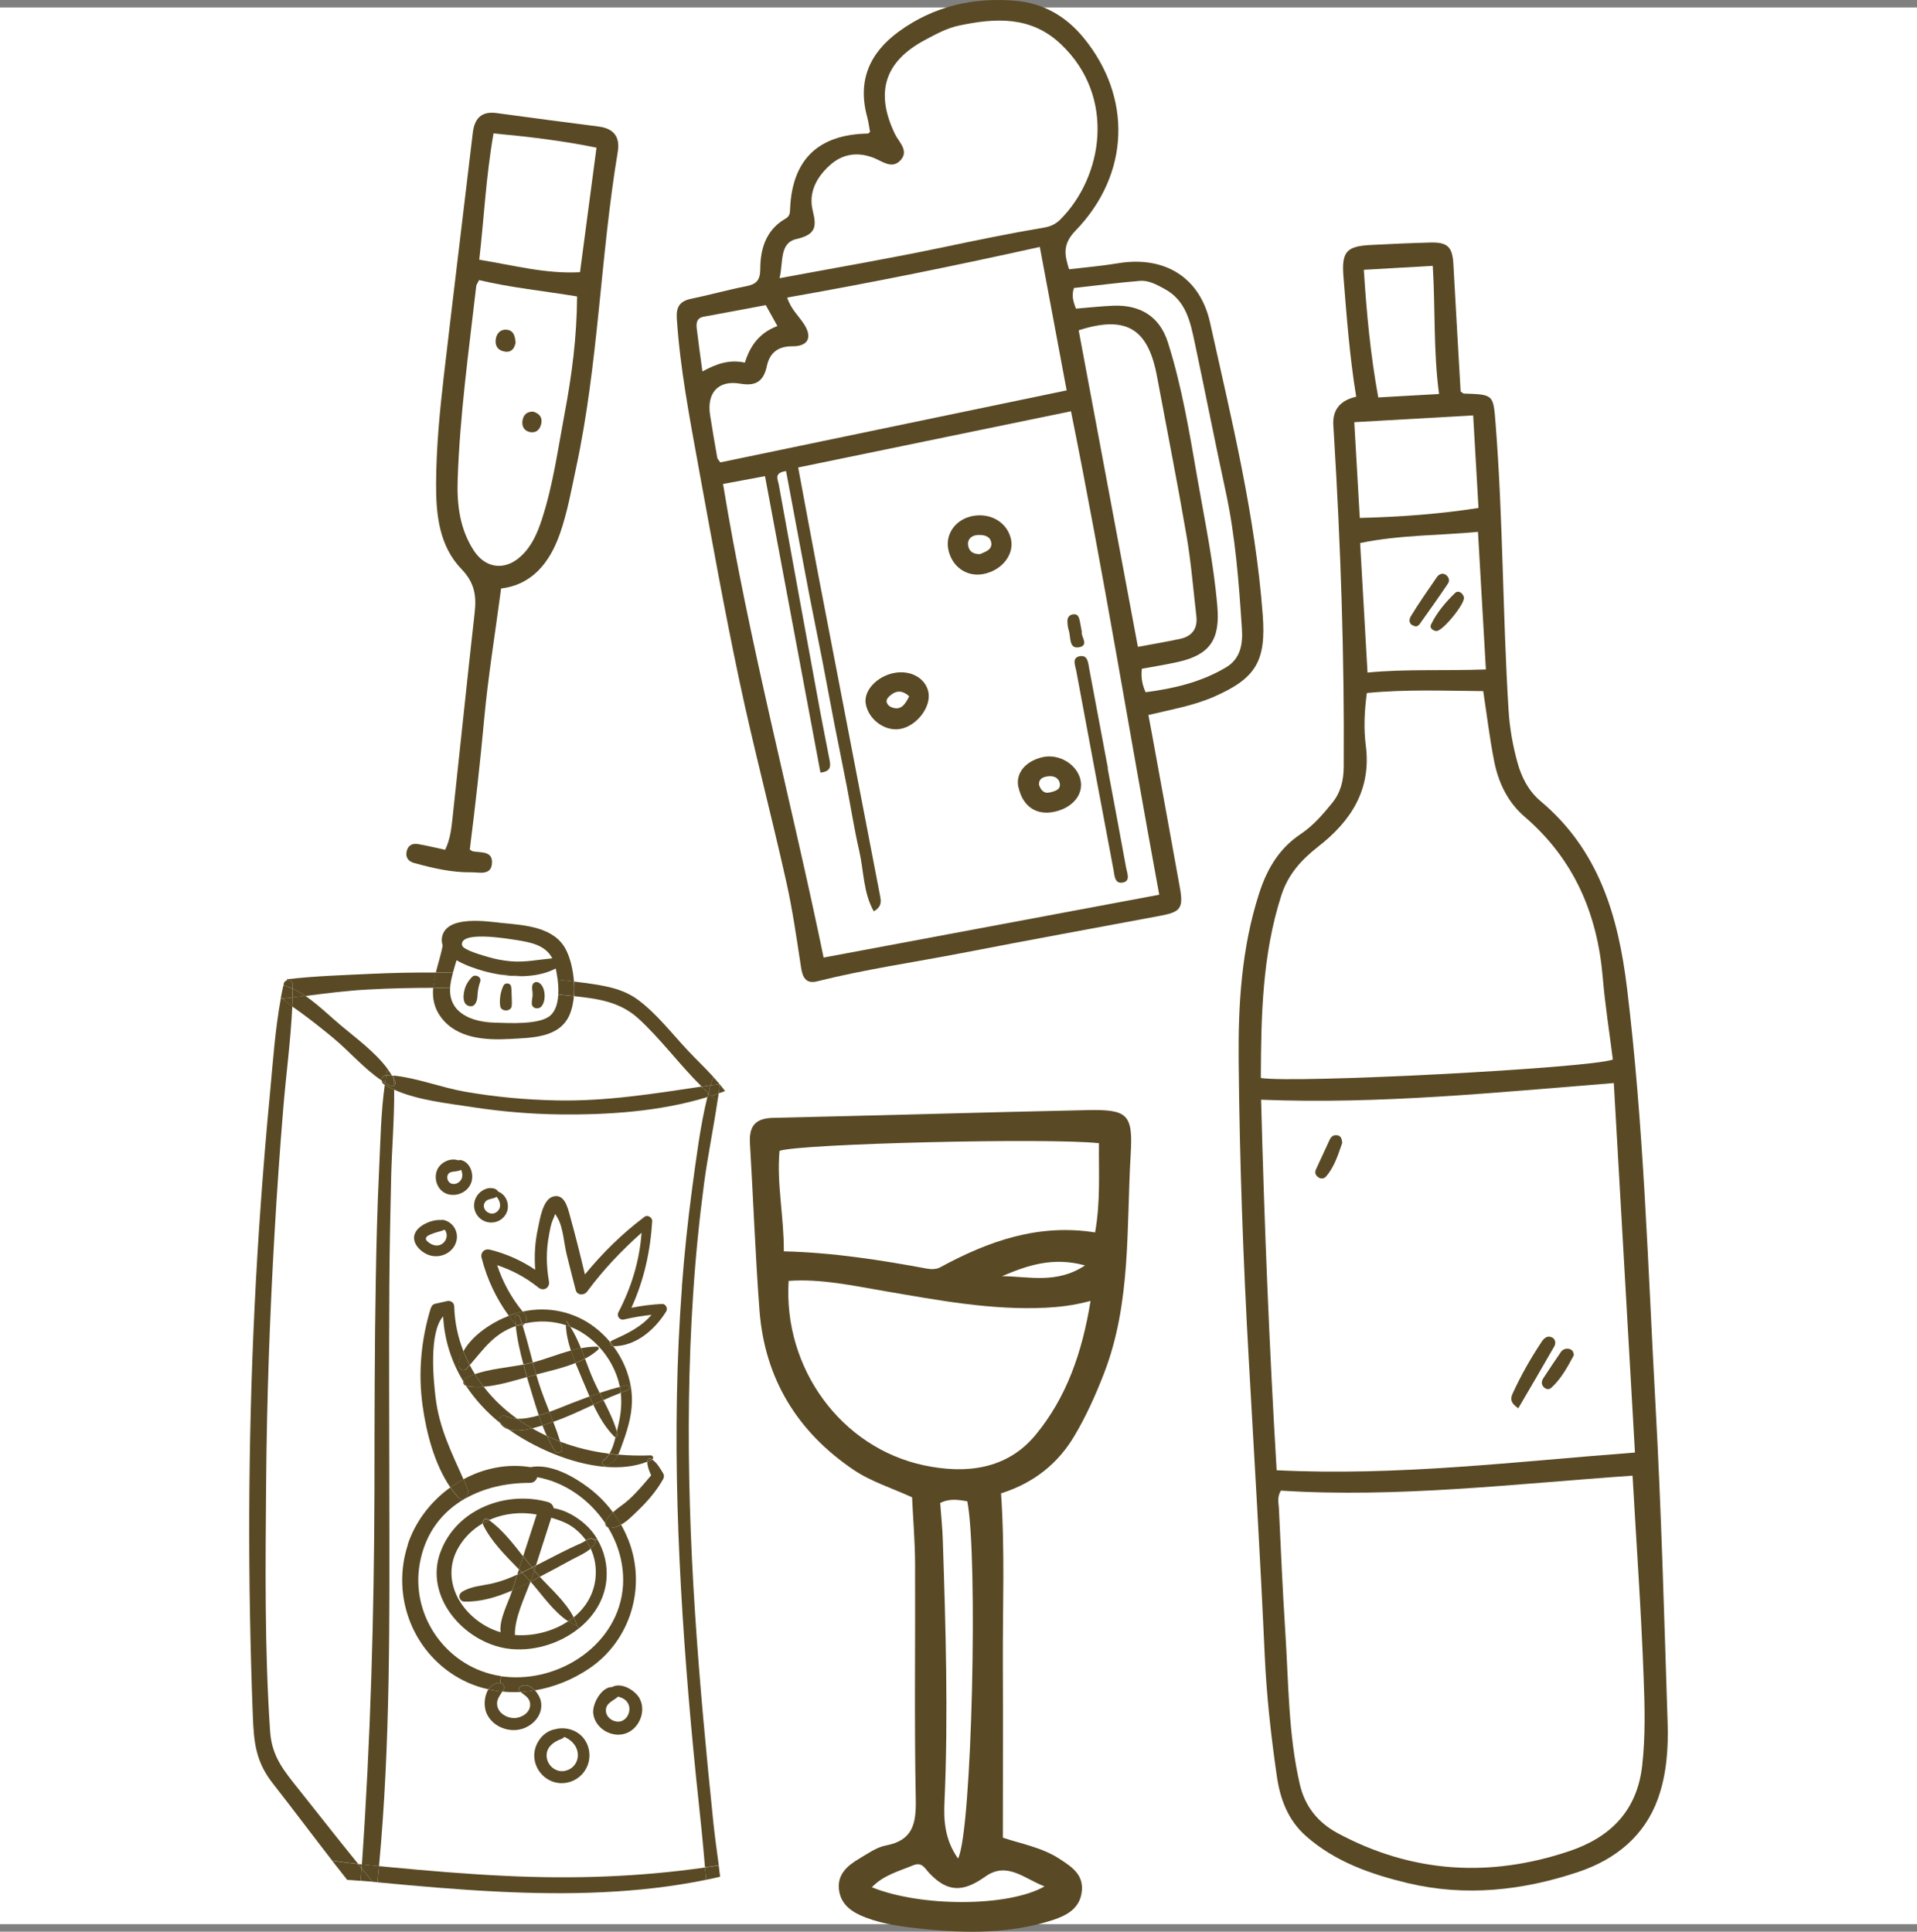 <?xml version="1.0" encoding="UTF-8"?> <svg xmlns="http://www.w3.org/2000/svg" id="Livello_2" viewBox="0 0 223 224.75"><rect x="0" y="0" width="223" height="224.75" fill="#808080" stroke="none"/><defs><style>.cls-1{fill:#fff;}.cls-2{fill:#594a25;}</style></defs><g id="Livello_1-2"><g><rect class="cls-1" y=".87" width="223" height="223"></rect><g><g><path class="cls-2" d="M58.29,68.48c-.7,5.29-1.52,10.29-1.98,15.31-.46,5.03-1.03,10.06-1.66,15.05,.16,.1,.25,.19,.36,.21,.93,.18,2.31-.07,2.22,1.37-.08,1.49-1.51,1.06-2.39,1.07-2.26,.04-4.46-.48-6.63-1.07-.71-.19-1.07-.65-.9-1.39,.15-.66,.65-.93,1.27-.83,1.04,.17,2.07,.43,3.2,.67,.6-1.2,.73-2.49,.87-3.77,.86-7.95,1.68-15.9,2.57-23.85,.21-1.92,0-3.44-1.52-5.02-2.62-2.71-2.99-6.36-2.97-9.98,.02-4.19,.42-8.35,.9-12.51,1.1-9.43,2.25-18.86,3.37-28.29,.19-1.63,.97-2.53,2.73-2.3,3.96,.53,7.92,1.07,11.89,1.57,1.79,.23,2.53,1.2,2.24,2.96-2.03,12.2-2.24,24.64-4.85,36.77-.55,2.56-1,5.14-1.87,7.63-1.22,3.49-3.33,5.97-6.85,6.39Zm-2.55-35.91c-.18,.38-.32,.54-.34,.71-.86,7.5-1.91,14.98-2.16,22.54-.1,2.88,.24,5.75,1.9,8.27,1.37,2.07,3.6,2.32,5.43,.65,1.29-1.18,1.94-2.71,2.47-4.33,1.3-3.99,1.86-8.15,2.63-12.24,.84-4.45,1.44-8.96,1.46-13.68-3.87-.64-7.69-1.02-11.4-1.9Zm11.73-.9l1.92-14.49c-3.99-.82-7.96-1.28-11.98-1.66-.88,5.01-1.1,9.85-1.66,14.7,3.99,.64,7.73,1.67,11.72,1.45Z"></path><path class="cls-2" d="M59.98,39.87c-.14,.65-.45,1.15-1.24,1.04-.83-.12-1.18-.68-1.07-1.44,.09-.66,.53-1.17,1.26-1.11,.86,.08,.98,.8,1.05,1.51Z"></path><path class="cls-2" d="M62.08,47.91c.73,.24,1.05,.72,.87,1.44-.17,.71-.67,1.09-1.39,.9-.61-.16-.88-.68-.78-1.32,.12-.73,.57-1.07,1.29-1.03Z"></path></g><g><path class="cls-2" d="M133.99,85.32c1.09,6,2.2,12,3.27,18.01,.41,2.31,.07,2.77-2.19,3.2-7.72,1.45-15.45,2.85-23.15,4.35-5.63,1.09-11.31,1.9-16.88,3.3-1.24,.31-1.68-.42-1.85-1.58-.52-3.4-1-6.82-1.76-10.17-1.74-7.77-3.78-15.48-5.43-23.27-1.75-8.27-3.24-16.6-4.76-24.92-1.03-5.7-2.13-11.39-2.51-17.19-.09-1.35,.36-2.02,1.68-2.29,2.13-.44,4.22-1.03,6.35-1.45,1.19-.23,1.67-.65,1.68-2,0-2.35,.67-4.57,2.92-5.86,.54-.31,.53-.68,.55-1.18,.25-5.71,3.29-8.63,9.04-8.73,.08,0,.17-.12,.26-.2-.11-.58-.18-1.18-.34-1.76-1.14-4.21,.29-7.45,3.73-9.94C108.65,.71,113.21-.33,118.13,.09c3.23,.28,5.84,1.78,7.9,4.28,5.68,6.9,5.44,15.89-.91,22.46-1.54,1.59-1.29,2.81-.76,4.5,1.94-.23,3.79-.38,5.63-.69,5.41-.92,9.58,1.56,10.77,6.88,2.5,11.25,5.26,22.46,6.13,34.01,.4,5.35-.74,7.39-5.71,9.55-2.34,1.02-4.84,1.45-7.59,2.11,.16,.84,.28,1.49,.4,2.13Zm-9.4-37.47c-10.6,2.19-21.09,4.35-31.74,6.54,.8,4.28,1.56,8.42,2.35,12.56,2.38,12.4,4.78,24.79,7.16,37.19,.13,.65,.28,1.33-.72,1.89-1.23-2.2-1.15-4.69-1.68-7-.57-2.47-.96-4.98-1.44-7.47-.47-2.43-.97-4.86-1.45-7.29-.48-2.49-.94-4.99-1.42-7.48-.47-2.43-.98-4.85-1.45-7.29-.48-2.49-.94-4.99-1.41-7.48-.45-2.41-.9-4.81-1.35-7.21-1.46,.19-.95,1-.85,1.55,1.59,8.8,3.2,17.59,4.81,26.38,.34,1.84,.72,3.67,1.07,5.52,.13,.71,.34,1.49-1.03,1.63l-6.45-34.49-4.88,.91c3.03,18.54,7.89,36.65,11.7,55.1l39.04-7.31c-3.45-18.74-6.47-37.44-10.27-56.27Zm-15.03-19.05c3.96-.83,7.91-1.65,11.89-2.32,.78-.13,1.35-.41,1.88-.93,4.97-4.95,6.54-14.3,.08-20.41-3.51-3.33-7.67-3.05-11.88-2.16-1.38,.29-2.71,1.02-3.98,1.7-4.67,2.51-5.76,6.09-3.45,10.9,.46,.96,1.69,1.97,.64,3.08-1,1.07-2.12,.08-3.15-.31-1.85-.7-3.58-.46-5.06,.88-1.57,1.41-2.51,3.21-1.98,5.31,.48,1.9,.3,2.76-1.9,3.27-2.01,.46-1.51,2.67-1.97,4.56,6.58-1.23,12.75-2.28,18.87-3.57Zm14.52,16.62l-3.12-16.69c-9.64,2.14-19.41,4.14-29.39,5.89,.44,1.35,1.32,2.12,1.94,3.06,1.02,1.55,.52,2.62-1.32,2.61-1.69-.01-2.65,.76-2.98,2.29-.38,1.76-1.25,2.38-3.09,2.06-2.56-.45-3.92,1.06-3.52,3.64,.26,1.67,.55,3.34,.84,5,.02,.1,.12,.19,.35,.52,13.3-2.77,26.7-5.55,40.29-8.38Zm13.21,28.91c1.38-.3,2.05-1.2,1.88-2.64-.36-3.11-.61-6.25-1.14-9.34-1.05-6.13-2.26-12.24-3.4-18.35-.04-.24-.09-.48-.14-.71-1.09-5.15-3.64-6.59-9.01-4.86l6.89,36.83c1.62-.3,3.28-.58,4.92-.93Zm-4.03,6.21c3.31-.43,6.5-1.18,9.39-2.91,1.69-1.02,1.93-2.76,1.82-4.45-.35-5.35-.75-10.72-1.88-15.96-1.25-5.78-2.38-11.58-3.61-17.36-.51-2.41-1.01-4.89-3.5-6.24-.91-.5-1.85-1.02-2.88-.94-2.57,.21-5.13,.55-7.67,.83-.32,.94-.04,1.65,.23,2.4,1.46-.12,2.89-.28,4.32-.34,3.17-.13,5.42,1.26,6.37,4.24,1.67,5.24,2.54,10.68,3.48,16.07,.85,4.86,1.86,9.71,2.28,14.65,.33,3.81-.8,5.65-4.59,6.49-1.35,.3-2.72,.52-4.19,.79-.12,1.07,.06,1.87,.44,2.74Zm-42.83-42.61l-1.35-2.43c-2.4,.45-4.81,.91-7.23,1.35-.82,.15-.87,.75-.8,1.37,.19,1.61,.42,3.21,.66,5,1.61-.88,3.1-1.42,4.94-1.03,.63-2.01,1.71-3.47,3.77-4.25Z"></path><path class="cls-2" d="M128.88,89.38c-.72-3.85-1.44-7.71-2.17-11.56-.13-.68-.15-1.68-1.15-1.46-.9,.2-.47,1.09-.36,1.7,1.43,7.71,2.88,15.42,4.33,23.13,.13,.68,.12,1.71,1.13,1.48,.87-.19,.45-1.1,.34-1.71-.7-3.86-1.43-7.71-2.15-11.57h.04Z"></path><path class="cls-2" d="M113.18,60.03c2.1-.39,4.02,.79,4.43,2.72,.38,1.8-1.08,3.63-3.23,4.04-1.94,.37-3.68-.87-4.07-2.89-.35-1.82,.89-3.5,2.86-3.87Zm2.14,3.22c-.06-.89-.87-1.05-1.61-1-.65,.04-1.17,.44-1.1,1.14,.07,.75,.61,1.11,1.4,1.08,.57-.26,1.36-.47,1.31-1.23Z"></path><path class="cls-2" d="M108,80.53c.34,1.75-1.39,3.98-3.33,4.29-1.76,.28-3.64-1.11-3.96-2.93-.27-1.53,1.3-3.22,3.34-3.6,1.91-.35,3.63,.63,3.95,2.24Zm-4.65,.59c-.47,.48-.08,.99,.32,1.15,1.09,.46,1.62-.27,2.09-1.26-.94-.86-1.73-.59-2.41,.1Z"></path><path class="cls-2" d="M118.47,91.61c-.36-1.61,.77-3.03,2.79-3.51,1.87-.44,3.95,.76,4.41,2.55,.44,1.71-.83,3.31-2.98,3.79-2.12,.47-3.71-.59-4.21-2.84Zm3.71,.58c.56-.15,1.27-.32,1.09-1.1-.15-.66-.79-.86-1.42-.76-.54,.08-1.04,.29-.98,1,.22,.62,.59,1.06,1.31,.85Z"></path><path class="cls-2" d="M125.84,73.49c-.12-.62-.17-.98-.25-1.33-.09-.36-.22-.73-.68-.69-.5,.03-.76,.35-.74,.85,.01,.36,.06,.73,.17,1.07,.23,.75,0,2.09,1.12,1.93,1.36-.2,.17-1.38,.4-1.82Z"></path></g><g><path class="cls-2" d="M157.76,46.14c-.77-4.72-1.11-9.35-1.48-13.97-.23-2.91,.36-3.53,3.23-3.67,2.29-.12,4.58-.22,6.86-.28,2.04-.06,2.59,.51,2.7,2.53,.27,4.95,.56,9.89,.84,14.79,.18,.12,.28,.25,.38,.25,3.48,.11,3.42,.11,3.69,3.52,.87,11.1,.82,22.25,1.51,33.36,.13,2.04,.48,4.03,1.02,6,.48,1.76,1.3,3.36,2.69,4.53,6.76,5.67,9.03,13.29,10.06,21.71,1.97,16.12,2.43,32.34,3.32,48.53,.68,12.32,1.01,24.66,1.41,36.99,.1,2.98-.12,6.06-1.13,8.85-1.55,4.32-4.91,7.05-9.21,8.5-6.51,2.19-13.19,2.92-19.91,1.31-4.25-1.02-8.41-2.46-11.81-5.46-2.14-1.89-3.03-4.37-3.41-7.05-.67-4.65-1.19-9.32-1.4-14.03-.52-11.44-1.2-22.87-1.85-34.3-.66-11.62-1.07-23.25-1.18-34.89-.06-6.55,.34-13.09,2.38-19.41,.9-2.8,2.3-5.22,4.81-6.89,1.44-.96,2.58-2.27,3.66-3.6,1-1.22,1.36-2.6,1.37-4.23,.09-12.85-.35-25.68-1.13-38.51-.02-.38-.04-.76-.07-1.14q-.22-2.77,2.64-3.42Zm-11.06,81.8c.38,14.55,.95,28.79,1.81,43.12,14.11,.7,27.79-1.01,41.68-2.06l-2.46-42.99c-13.71,1.09-27.21,2.49-41.03,1.94Zm43.21,43.75c-13.64,.94-27.28,2.61-40.91,1.74-.46,.78-.26,1.42-.23,2.04,.23,4.77,.43,9.53,.74,14.29,.39,5.95,.34,11.95,1.69,17.82,.6,2.62,2.14,4.48,4.4,5.7,8.66,4.66,17.71,5.2,26.94,2.1,4.7-1.58,7.88-4.6,8.49-9.94,.39-3.44,.3-6.87,.17-10.28-.28-7.68-.83-15.35-1.29-23.47Zm-30.91-91.05c-.29,2.17-.37,4.16-.12,6.1,.67,5.15-1.75,8.82-5.56,11.78-1.96,1.53-3.5,3.25-4.27,5.67-2.23,6.93-2.35,14.07-2.38,21.23,3.95,.65,38.13-1.13,40.95-2.14-.4-3.18-.91-6.38-1.18-9.6-.63-7.41-3.36-13.74-9.1-18.67-1.94-1.67-3.03-3.94-3.52-6.41-.53-2.67-.85-5.38-1.28-8.19-4.49-.04-8.97-.22-13.54,.22Zm13.85-2.75l-.92-16.01c-4.49,.43-9.06,.34-13.71,1.3l.86,15.07c4.42-.43,8.86-.18,13.76-.36Zm-14.67-17.63c4.8-.12,9.32-.46,13.81-1.16l-.62-10.77-13.83,.79,.64,11.14Zm9.22-14.43c-.67-4.97-.42-9.92-.73-14.9l-8.02,.46c.32,5.03,.77,9.88,1.68,14.85l7.06-.4Z"></path><path class="cls-2" d="M176.62,163.85c-.97-.64-.91-1.17-.65-1.73,.95-2.08,2.08-4.07,3.34-5.97,.29-.44,.69-.83,1.26-.53,.38,.2,.43,.69,.24,1.02-1.36,2.39-2.76,4.76-4.19,7.21Z"></path><path class="cls-2" d="M183.07,157.7c-.71,1.31-1.44,2.71-2.64,3.79-.23,.2-.59,.17-.85-.1-.33-.34-.25-.72-.04-1.05,.65-1.01,1.33-2,2-2.99,.24-.36,.58-.49,.98-.41,.34,.07,.54,.3,.56,.77Z"></path><path class="cls-2" d="M156.14,132.97c-.46,1.29-.87,2.75-1.89,3.92-.23,.26-.58,.29-.87,.1-.34-.23-.49-.54-.28-.97,.54-1.14,1.05-2.3,1.59-3.44,.17-.37,.49-.58,.93-.48,.37,.09,.47,.38,.52,.87Z"></path><path class="cls-2" d="M164.78,72.89c-.75-.09-1.01-.6-.66-1.19,.95-1.56,2-3.06,3.04-4.57,.22-.31,.62-.51,1-.27,.36,.22,.51,.67,.3,1-1.08,1.62-2.22,3.21-3.35,4.8-.07,.1-.21,.14-.33,.22Z"></path><path class="cls-2" d="M167.09,73.42c-.47-.04-.8-.4-.63-.74,.68-1.42,1.7-2.62,2.82-3.7,.34-.32,.86-.03,1.01,.49,.21,.7-2.47,3.98-3.2,3.95Z"></path></g><path class="cls-2" d="M116.67,213.81c2.03,.7,4.51,1.1,6.62,2.49,1.37,.9,2.74,1.77,2.56,3.7-.19,2.02-1.72,2.84-3.34,3.38-5,1.63-10.16,1.57-15.3,1.03-2.19-.23-4.41-.51-6.51-1.31-1.58-.6-2.92-1.49-3.11-3.3-.18-1.75,1.02-2.76,2.36-3.55,.99-.58,2-1.32,3.09-1.53,3.13-.59,3.54-2.5,3.49-5.33-.18-9.15-.04-18.31-.08-27.46-.01-2.56-.23-5.13-.35-7.72-2.33-1.07-4.76-1.82-6.78-3.18-6.55-4.42-10.37-10.62-10.97-18.57-.49-6.46-.72-12.94-1.11-19.41-.12-1.99,.58-2.94,2.69-2.99,12.17-.27,24.34-.64,36.51-.9,4.74-.1,5.37,.46,5.09,5.13-.51,8.57,.08,17.3-3.11,25.52-.96,2.48-2.06,4.93-3.41,7.21-1.9,3.23-4.71,5.51-8.56,6.73,.46,6.62,.18,13.26,.21,19.9,.03,6.65,0,13.3,0,20.17Zm10.19-62.45c-2.02,.53-3.59,.71-5.19,.79-6.35,.31-12.53-.87-18.74-1.93-3.7-.63-7.41-1.46-11.19-1.19-.64,10.17,6.11,19.42,15.76,21.46,4.78,1.01,9.59,.53,12.95-3.52,3.61-4.36,5.44-9.61,6.41-15.6Zm-35.67-5.77c5.8,.15,11.22,1.01,16.63,2.01,.49,.09,1.11,.09,1.53-.14,5.6-3.05,11.43-5.12,18.04-4.07,.64-3.59,.41-7,.45-10.38-5.92-.65-34.88,.06-37.16,.89-.35,3.81,.52,7.57,.5,11.68Zm20.26,70.64c1.63-3.15,2.33-35.38,1.07-41.56-1.02-.17-2.05-.36-3.15,.2,.11,1.49,.27,2.98,.31,4.47,.33,10.1,.64,20.2,.19,30.31-.1,2.17,.03,4.38,1.57,6.58Zm10.06,3.25c-2.38-.91-4.37-2.94-6.9-1.14-2.57,1.83-4.37,1.85-6.5-.4-.54-.57-.84-1.35-1.9-.91-1.65,.69-3.43,1.13-4.79,2.55,5.7,2.31,15.87,2.31,20.09-.1Zm-4.95-71c3.08,.02,6.33,.95,9.66-1.25-3.75-1.03-6.7,0-9.66,1.25Z"></path><g><path class="cls-2" d="M30.32,140.29c-1.13,15.82-1.52,31.69-1.24,47.55,.07,3.92,.18,7.85,.33,11.78,.12,3.17,.35,5.37,2.36,7.92,2.29,2.93,4.55,5.95,6.86,8.93,1.01,.16,2.02,.29,3.04,.4-.77-.96-1.55-1.91-2.31-2.87-1.5-1.9-3.01-3.8-4.52-5.7-1.8-2.27-3.22-3.89-3.42-6.88-.65-9.62-.54-19.36-.46-29,.08-9.66,.42-19.33,.98-28.98,.28-4.82,.61-9.65,1.01-14.46,.32-3.94,.87-7.93,1.05-11.89-.4-.28-.78-.57-1.13-.91l-.21,.03c-.66,3.61-.91,7.34-1.25,10.97-.42,4.36-.78,8.73-1.09,13.1Z"></path><path class="cls-2" d="M32.69,116.02c-.01,.06-.02,.13-.04,.2l.21-.03c-.06-.05-.11-.11-.17-.17Z"></path><path class="cls-2" d="M32.69,116.02c.05,.06,.11,.12,.17,.17,.39-.05,.78-.09,1.17-.14,0-.34,.01-.69,.01-1.02-.35-.16-.71-.3-1.07-.39-.11,.46-.2,.92-.29,1.38Z"></path><path class="cls-2" d="M34.03,116.05c-.39,.05-.78,.1-1.17,.14,.35,.34,.73,.63,1.13,.91,.02-.35,.03-.7,.04-1.05Z"></path><path class="cls-2" d="M33.02,114.43c-.01,.07-.03,.14-.04,.21,.36,.09,.71,.22,1.07,.39,0-.16,0-.31,0-.46,0-.12-.04-.23-.11-.31-.02-.03-.05-.05-.07-.07-.05-.05-.11-.08-.17-.1-.12-.04-.25-.05-.37,0h0c-.15,.04-.27,.15-.32,.34Z"></path><path class="cls-2" d="M33.34,114.08h0c.12-.03,.25-.03,.37,.01-.12-.05-.25-.05-.37-.01Z"></path><path class="cls-2" d="M33.39,113.93c-.01,.05-.03,.11-.05,.16,.12-.04,.25-.04,.37,.01,.06,.02,.12,.05,.17,.1,.03,.02,.05,.05,.07,.07,.06,.08,.11,.18,.11,.31,0,.15,0,.3,0,.46,.49,.22,.98,.51,1.46,.84,2.42-.31,4.84-.62,7.26-.75,2.54-.14,5.08-.2,7.63-.2,.05-.59,.16-1.18,.32-1.78-2.5-.01-5.01,.03-7.5,.15-3.15,.15-6.52,.25-9.81,.63Z"></path><path class="cls-2" d="M34.03,116.05c0,.35-.02,.7-.04,1.05,.29,.21,.59,.42,.91,.64,1.34,.99,2.66,2.02,3.94,3.09,1.8,1.5,3.56,3.56,5.57,4.89-.03-.31,.16-.63,.53-.63,.04-.25,.08-.49,.13-.74,0,0,0,0,0-.01-1.43-1.92-3.63-3.54-5.34-4.97-1.23-1.02-2.69-2.46-4.22-3.51-.49,.06-.98,.12-1.47,.18Z"></path><path class="cls-2" d="M34.05,115.03c0,.34,0,.68-.01,1.02,.49-.06,.98-.12,1.47-.18-.48-.33-.96-.62-1.46-.84Z"></path><path class="cls-2" d="M38.63,216.48c.59,.75,1.17,1.49,1.76,2.24,.53,.04,1.05,.07,1.56,.11,.03-.48,.07-.97,.11-1.46-.13-.16-.27-.33-.4-.49-1.02-.11-2.03-.24-3.04-.4Z"></path><path class="cls-2" d="M41.66,216.87c.13,.16,.27,.32,.4,.49,0-.15,.02-.3,.03-.44-.14-.01-.29-.03-.43-.05Z"></path><path class="cls-2" d="M42.06,217.36c-.04,.48-.08,.97-.11,1.46,.41,.03,.81,.06,1.21,.1,.05,0,.11,.01,.17,.02-.42-.53-.84-1.06-1.27-1.58Z"></path><path class="cls-2" d="M42.09,216.92c0,.15-.02,.3-.03,.44,.43,.52,.85,1.05,1.27,1.58,.19,.02,.38,.04,.57,.05,.06-.63,.13-1.25,.19-1.88-.67-.06-1.33-.13-2-.2Z"></path><path class="cls-2" d="M42.09,216.92c.66,.07,1.33,.13,2,.2,1.34-14.36,1.22-28.92,1.2-43.3,0-8.08-.06-16.16,0-24.25,.03-4.19,.11-8.37,.21-12.56,.08-3.38,.38-6.82,.35-10.22-.38-.17-.75-.36-1.09-.57-.46,3.26-.5,6.63-.66,9.89-.2,4.18-.31,8.37-.38,12.56-.15,8.23-.15,16.46-.16,24.69-.04,14.57-.45,29.05-1.46,43.56Z"></path><path class="cls-2" d="M44.09,217.12c-.06,.63-.13,1.25-.19,1.88,4.69,.45,9.4,.86,14.11,1.09,8.02,.39,16.23,.24,24.13-1.38-.05-.48-.09-.95-.13-1.43-7.66,1.1-15.35,1.35-23.12,.98-4.53-.21-9.04-.59-13.55-1.02-.42-.04-.83-.08-1.24-.12Z"></path><path class="cls-2" d="M44.94,125.1c-.37,0-.57,.32-.53,.63,.13,.08,.26,.16,.39,.24,.04-.29,.1-.58,.15-.87Z"></path><path class="cls-2" d="M44.79,125.97c-.13-.08-.26-.16-.39-.24,.01,.16,.1,.33,.26,.43,.03,.02,.07,.04,.1,.06,0-.08,.02-.16,.03-.25Z"></path><path class="cls-2" d="M44.79,125.97c-.01,.08-.02,.16-.03,.25,.34,.21,.71,.4,1.09,.57,0-.16,0-.33,0-.49-.11,.08-.26,.11-.42,.03-.21-.11-.43-.23-.63-.36Z"></path><path class="cls-2" d="M44.94,125.1c-.05,.29-.11,.58-.15,.87,.21,.13,.42,.25,.63,.36,.16,.08,.31,.05,.42-.03,0-.26-.01-.52-.02-.77-.07-.13-.14-.26-.22-.38-.22-.02-.43-.03-.65-.04h0Z"></path><path class="cls-2" d="M44.94,125.1h0c.22,0,.43,.02,.65,.04-.16-.27-.33-.53-.53-.79,0,0,0,0,0,.01-.05,.24-.09,.49-.13,.74Z"></path><path class="cls-2" d="M45.6,125.14c.08,.13,.15,.26,.22,.38,0-.12-.01-.24-.02-.36-.06,0-.13-.01-.2-.02Z"></path><path class="cls-2" d="M45.8,125.16c0,.12,.01,.24,.02,.36,.05,.09,.1,.18,.14,.27,.1,.2,.03,.4-.11,.5,0,.16,0,.33,0,.49,2.73,1.24,6.27,1.59,9.08,2.03,3.39,.52,6.81,.81,10.24,.85,5.6,.06,11.65-.34,17.12-2.02,.04-.16,.08-.31,.11-.47-.27-.24-.53-.49-.79-.75-5.6,.84-11.12,1.73-16.87,1.61-3.56-.07-7.12-.4-10.63-1.01-2.72-.47-5.56-1.6-8.32-1.88Z"></path><path class="cls-2" d="M45.82,125.52c0,.26,.02,.51,.02,.77,.14-.11,.21-.31,.11-.5-.04-.09-.09-.18-.14-.27Z"></path><path class="cls-2" d="M47.44,179.74c-1.76,5.4,.11,11.36,4.71,14.71,1.44,1.05,3.02,1.74,4.67,2.1,.26-.39,.64-.68,1.14-.75,.07,0,.14,0,.21,0l.11-.79c-6.2-.91-10.56-6.89-9.45-13.1,.63-3.54,2.61-6.04,5.28-7.56l-.03-.05c-.24,.16-.56,.16-.83-.14-.31-.34-.6-.71-.87-1.1-2.29,1.65-4.08,3.99-4.96,6.67Z"></path><path class="cls-2" d="M51.33,141.95c.07-.02,.14-.04,.22-.02,1.17,.23,1.87,1.43,1.51,2.58-.39,1.23-1.73,1.88-2.95,1.58-1.1-.27-2.46-1.56-1.75-2.77,.48-.82,1.9-1.46,2.97-1.37Zm-1.12,2.82c1.26,.61,2.23-.85,1.51-1.7-.48,.23-1.04,.29-1.53,.51-.26,.11-.66,.25-.65,.56,0,.25,.49,.54,.67,.63Z"></path><path class="cls-2" d="M50.12,152.17c-1.14,3.69-1.49,7.55-.96,11.38,.43,3.12,1.37,6.81,3.24,9.52,.48-.35,.99-.67,1.52-.95-1.39-3.13-2.83-5.97-3.25-9.52-.25-2.01-.79-7.58,.88-9.44,.14,2.74,.97,5.29,2.35,7.56,.01-.14,.09-.27,.22-.35,.36-.19,.74-.35,1.13-.49-.21-.34-.42-.69-.6-1.05-.11,.13-.23,.27-.35,.4-.41,.45-1.05-.04-.95-.55,.1-.52,.29-1.01,.56-1.47-.65-1.64-1.02-3.39-1.07-5.2,0-.44-.41-.73-.83-.63-.47,.1-.93,.2-1.39,.31-.25,.05-.43,.26-.49,.49Z"></path><path class="cls-2" d="M50.39,114.93c-.1,1.17,.09,2.33,.91,3.43,1.87,2.5,5.22,2.68,8.06,2.52,2.54-.15,5.72-.12,6.9-2.81,.27-.63,.43-1.37,.5-2.16l-.86-.1c-.32-.03-.64-.06-.96-.09-.05,.92-.27,1.79-.84,2.36-1.19,1.2-4.96,.95-6.63,.9-2.61-.08-5.27-1.12-5.11-4.03-.66,0-1.32-.01-1.98-.02Z"></path><path class="cls-2" d="M50.39,114.93c.66,0,1.32,0,1.98,.02,0-.13,0-.27,.03-.41,.06-.47,.17-.91,.29-1.36-.66-.01-1.33-.02-1.99-.03-.15,.6-.27,1.19-.32,1.78Z"></path><path class="cls-2" d="M51.5,110.02c-.1-.29-.14-.6-.09-.93,.44-2.69,5.35-1.87,7.02-1.7,2.67,.26,6.13,.46,7.45,3.19,.48,.98,.79,2.29,.89,3.63-.64-.08-1.27-.16-1.9-.23-.06-.46-.13-.89-.21-1.25,0-.01,0-.03,0-.05-1.14,.6-2.5,.86-3.87,.9-.18-.01-.37-.03-.54-.05-.72-.05-1.44-.1-2.16-.15-.61-.1-1.2-.23-1.75-.38-.82-.23-2.15-.64-3.23-1.28-.14,.48-.29,.96-.42,1.45-.66-.01-1.33-.02-1.99-.03,.26-1.04,.6-2.08,.8-3.13Zm5.3,1.33c.84,.25,1.71,.41,2.59,.49,1.67,.15,3.24-.19,4.86-.34-.83-1.56-2.49-1.87-4.4-2.16-.67-.1-6.43-1.1-6.1,.64,.11,.57,2.62,1.24,3.06,1.37Z"></path><path class="cls-2" d="M53.32,135.01c.06-.04,.14-.06,.22-.05,1.18,.19,1.66,1.71,1.25,2.71-.43,1.07-1.73,1.62-2.81,1.23-1.08-.39-1.56-1.71-1.14-2.75,.37-.92,1.58-1.49,2.48-1.14Zm.41,2.06c.1-.33,.04-.65-.08-.96-.25,.12-.49,.16-.79,.19-.28,.04-.57,.06-.73,.32-.24,.38-.03,.97,.4,1.1,.49,.15,1.05-.18,1.2-.66Z"></path><path class="cls-2" d="M51.23,180.59c-1.9,5.16,2.69,10.44,7.73,11.21,2.86,.43,6.07-.48,8.38-2.35l-.25-.32s-.02,.02-.04,0c-.33-.14-.64-.31-.95-.5-1.79,1.19-4.07,1.76-6.2,1.6-.06-1.93,1.1-4.31,1.82-6.22h0c-.68,.36-1.4,.71-2.14,1.03-.03,.07-.05,.15-.07,.22-.39,1.21-1.46,3.16-1.28,4.65-2.08-.61-3.9-2.07-4.91-3.89-1-1.83-1.17-4.03,.08-6.09,.7-1.15,1.65-2.05,2.76-2.69-.04-.34,.3-.71,.64-.47,.04,.03,.07,.05,.11,.08,1.7-.77,3.66-.98,5.52-.64-.53,1.62-1.05,3.23-1.57,4.85,.34,.44,.68,.88,1.02,1.3,.16-.08,.31-.16,.47-.24l1.78-5.54c.92,.29,1.84,.58,2.68,1.23,.53,.41,.99,.89,1.36,1.41h0c.27-.16,.54-.28,.73-.21l.11,.04c.08,.02,.14,.07,.18,.13l.26-.16c-.37-.62-.83-1.18-1.38-1.67-.94-.85-2.3-1.67-3.66-1.87-.05-.32-.31-.62-.63-.71-4.89-1.39-10.71,.81-12.54,5.81Z"></path><path class="cls-2" d="M52.4,173.07c.27,.39,.56,.76,.87,1.1,.27,.3,.59,.3,.83,.14,.31-.2,.49-.64,.32-1.03-.16-.39-.33-.78-.5-1.17-.53,.28-1.03,.6-1.52,.95Z"></path><path class="cls-2" d="M53.34,158.67c-.1,.52,.54,1.01,.95,.55,.12-.13,.24-.27,.35-.4-.28-.53-.53-1.07-.75-1.63-.27,.47-.46,.96-.56,1.47Z"></path><path class="cls-2" d="M53.72,185.24c-.27,.17-.34,.48-.24,.72,.08,.21,.27,.38,.54,.38,1.89,.06,3.79-.52,5.56-1.29,.2-.62,.39-1.23,.59-1.85-.88,.41-1.79,.76-2.74,.99-1.28,.32-2.58,.32-3.72,1.04Z"></path><path class="cls-2" d="M53.89,160.71c-.03,.23,.09,.48,.33,.53-.11-.17-.22-.35-.33-.53Z"></path><path class="cls-2" d="M54,115.33c-.12,.58-.19,1.49,.53,1.71,.72,.22,.98-.56,1.01-1.12,.02-.59,.12-1.15,.32-1.7,.2-.54-.57-.94-.95-.55-.46,.47-.78,1.01-.91,1.65Z"></path><path class="cls-2" d="M53.89,160.71c.11,.18,.21,.36,.33,.53h0c.64,.13,1.33,.16,2.04,.1-.37-.47-.71-.96-1.02-1.47-.4,.14-.78,.3-1.13,.49-.14,.08-.21,.21-.22,.35Z"></path><path class="cls-2" d="M54.09,174.31l.03,.05c2.18-1.25,4.8-1.84,7.53-1.83,.44,0,.74-.3,.85-.66,3.21,.57,6.08,2.62,7.9,5.34,0-.04,0-.07,.03-.11,.19-.46,.5-.82,.87-1.15-.8-1.08-1.75-2.04-2.82-2.85-1.76-1.33-4.44-2.85-6.77-2.4-2.71-.44-5.44,.13-7.8,1.41,.17,.38,.34,.77,.5,1.17,.16,.39-.02,.83-.32,1.03Z"></path><path class="cls-2" d="M54.22,161.25h0c1.06,1.61,2.4,3.06,3.95,4.31,0-.02-.02-.03-.03-.05-.27-.49,.25-.96,.73-.73,.38,.19,.82,.27,1.29,.29-1.48-1.04-2.79-2.3-3.89-3.72-.7,.05-1.39,.03-2.04-.1Z"></path><path class="cls-2" d="M53.9,157.19c.21,.56,.47,1.1,.75,1.63,1.64-1.88,2.77-3.64,5.36-4.54,0-.05,0-.11-.01-.16-.02-.02-.04-.05-.06-.07-.26-.32-.51-.64-.74-.96-1.97,.76-4.22,2.22-5.28,4.11Z"></path><path class="cls-2" d="M57.92,138.62c.36,.15,.67,.37,.89,.75,.32,.54,.37,1.23,.09,1.79-.65,1.29-2.41,1.45-3.31,.34-.92-1.15-.33-2.82,1.07-3.22,.37-.11,1.09-.06,1.26,.33Zm-.16,.62c-.33,.27-1,.2-1.29,.56-.64,.8,.49,1.8,1.28,1.23,.64-.46,.48-1.28,0-1.8Z"></path><path class="cls-2" d="M56.92,145.39c-.55-.14-1.05,.36-.91,.91,.63,2.49,1.69,4.74,3.17,6.78,.27-.11,.52-.2,.77-.27,.28-.09,.56-.16,.84-.22-1.33-1.63-2.3-3.41-2.96-5.39,1.75,.58,3.34,1.43,4.81,2.61,.58,.47,1.34,.03,1.22-.71-.31-1.8-.35-3.57,0-5.37,.11-.59,.22-1.33,.48-1.87,.34-.7,.11-.83,.53-.14,.63,1.05,.75,3.01,1.04,4.19,.34,1.39,.7,2.79,1.06,4.18,.17,.66,.99,.65,1.34,.17,1.87-2.53,3.99-4.76,6.32-6.83-.23,3.24-1.18,6.35-2.69,9.25-.23,.44,.15,.96,.64,.84,1.07-.25,2.13-.43,3.21-.54-1.24,1.45-2.81,2.17-4.64,3.01-.08,.04-.13,.09-.15,.16,.13,.16,.26,.32,.37,.48,2.61,0,4.82-1.94,6.13-4.05,.22-.36-.06-.9-.5-.87-1.21,.07-2.38,.21-3.55,.45,1.46-3.2,2.2-6.53,2.42-10.08,.03-.42-.53-.78-.89-.51-2.6,1.95-4.89,4.21-6.94,6.71-.55-2.32-1.13-4.64-1.77-6.94-.25-.9-.64-2.5-1.94-2.12-1.22,.35-1.54,2.73-1.76,3.75-.35,1.59-.43,3.17-.31,4.76-1.63-1.08-3.37-1.87-5.33-2.35Z"></path><path class="cls-2" d="M55.24,159.87c.31,.51,.65,1,1.02,1.47,1.68-.13,3.46-.68,5.03-1.12h0c-.14-.49-.28-.97-.41-1.46-1.83,.35-3.9,.51-5.65,1.12Z"></path><path class="cls-2" d="M56.81,176.8c-.35-.24-.69,.13-.64,.47,.24-.15,.49-.27,.75-.39-.04-.03-.07-.05-.11-.08Z"></path><path class="cls-2" d="M56.16,177.27c0,.05,.02,.1,.04,.14,.91,1.9,2.61,3.59,4.17,5.19,.16-.5,.32-1.01,.49-1.51-1.2-1.54-2.45-3.13-3.95-4.21-.26,.11-.51,.24-.75,.39Z"></path><path class="cls-2" d="M56.82,196.55c-.52,.79-.56,2.02-.22,2.79,.64,1.45,2.34,2.2,3.86,1.88,1.46-.31,2.76-1.66,2.47-3.23-.07-.41-.34-.93-.71-1.33-.55,.1-1.12,.16-1.67,.18,.47,.43,1.08,.65,1.12,1.44,.05,.95-.96,1.59-1.81,1.61-.84,.03-1.8-.5-2-1.36-.17-.71,.24-1.19,.58-1.73-.55-.05-1.09-.13-1.63-.26Z"></path><path class="cls-2" d="M57.96,195.8c-.51,.07-.88,.36-1.14,.75,.53,.12,1.08,.21,1.63,.26,.05-.07,.09-.14,.13-.21,.21-.37-.05-.72-.4-.79-.07-.01-.14-.01-.21,0Z"></path><path class="cls-2" d="M58.86,164.77c-.48-.23-1,.24-.73,.73,0,.02,.02,.03,.03,.05,.27,.22,.55,.43,.84,.64,.06,.05,.12,.09,.19,.14h0c.77,.22,1.77,.09,2.71-.14-.5-.29-1-.6-1.48-.93-.09-.06-.18-.12-.27-.19-.47-.02-.91-.11-1.29-.29Z"></path><path class="cls-2" d="M58.58,114.64c-.35,.69-.51,1.68-.39,2.43,.1,.65,1.23,.66,1.33,0,.05-.4,.01-.79,0-1.19-.01-.37,0-.75-.07-1.12-.07-.4-.69-.46-.87-.11Z"></path><path class="cls-2" d="M58.29,195.02l-.11,.79c.35,.06,.6,.41,.4,.79-.04,.07-.08,.15-.13,.21,.69,.07,1.4,.09,2.1,.05-.05-.05-.1-.09-.14-.14-.09-.11-.11-.29,0-.39,.62-.52,1.31-.21,1.81,.34,2.24-.37,4.41-1.25,6.33-2.55,4.81-3.25,6.67-9.49,4.57-14.9-.25-.63-.54-1.24-.87-1.83-.41,.24-.85,.39-1.3,.39-.07,0-.15-.02-.21-.05,1.23,2.03,1.88,4.38,1.73,6.77-.45,6.73-7.29,11.29-13.76,10.58-.14-.01-.27-.03-.41-.05Z"></path><path class="cls-2" d="M59,166.19c-.28-.21-.56-.42-.84-.64,.23,.4,.59,.64,1.02,.77-.06-.05-.13-.09-.19-.14Z"></path><path class="cls-2" d="M60.25,113.53c-.72-.05-1.44-.1-2.16-.15,.87,.15,1.79,.21,2.7,.19-.18-.01-.37-.03-.54-.05Z"></path><path class="cls-2" d="M59.95,152.81c-.25,.08-.51,.17-.77,.27,.23,.32,.48,.65,.74,.96,.02,.03,.04,.05,.06,.07-.03-.3-.05-.59-.05-.89,0-.3,.4-.32,.5-.07,.11,.3,.21,.59,.31,.9,.11-.03,.22-.06,.34-.08,.22-.29,.28-.71-.01-1.07-.09-.11-.18-.21-.27-.32-.28,.06-.56,.13-.84,.22Z"></path><path class="cls-2" d="M60.17,183.22c-.2,.62-.4,1.23-.59,1.85,.74-.32,1.46-.68,2.14-1.04-.03-.03-.05-.05-.07-.08-.29-.32-.6-.65-.92-.98-.18,.09-.37,.17-.55,.26Z"></path><path class="cls-2" d="M60.43,153.16c-.1-.26-.51-.23-.5,.07,0,.3,.03,.59,.05,.89,.05,.05,.1,.09,.15,.11,.2-.07,.4-.13,.6-.18-.1-.3-.2-.6-.31-.9Z"></path><path class="cls-2" d="M61.9,166.19c-.94,.23-1.94,.37-2.71,.14,2.88,2.03,7.15,3.99,11.16,4.33v-.16c-.3,0-.45-.4-.16-.59,.28-.18,.51-.45,.7-.77-1.97-.25-3.88-.71-5.73-1.41,.07,.24,.14,.48,.21,.72,.13,.5-.56,.79-.83,.35-.34-.54-.64-1.12-.92-1.72-.58-.27-1.16-.57-1.72-.9Z"></path><path class="cls-2" d="M59.98,154.12c0,.05,0,.1,.01,.16,0,0,.02,0,.03,0,.04-.01,.07-.02,.11-.03-.05-.03-.1-.07-.15-.11Z"></path><path class="cls-2" d="M60.03,154.27s-.02,0-.03,0c.15,1.5,.49,3,.89,4.48,.32-.06,.63-.13,.93-.21,.05-.01,.11-.03,.16-.04-.39-1.43-.74-2.88-1.19-4.29-.2,.11-.44,.14-.65,.01-.04,0-.07,.02-.11,.03Z"></path><path class="cls-2" d="M60.15,165.07c.09,.06,.17,.13,.27,.19,.48,.33,.98,.64,1.48,.93,.42-.11,.83-.23,1.2-.34-.15-.38-.29-.78-.43-1.17-.87,.25-1.74,.42-2.52,.39Z"></path><path class="cls-2" d="M60.17,183.22c.19-.08,.37-.17,.55-.26-.11-.12-.23-.24-.35-.36-.07,.21-.14,.41-.2,.62Z"></path><path class="cls-2" d="M60.86,181.08c-.16,.51-.33,1.01-.49,1.51,.12,.12,.24,.24,.35,.36,.39-.19,.77-.38,1.16-.58-.34-.42-.68-.85-1.02-1.3Z"></path><path class="cls-2" d="M60.14,154.24c.21,.12,.45,.1,.65-.01l-.05-.16c-.2,.05-.4,.11-.6,.18Z"></path><path class="cls-2" d="M60.41,196.33c-.11,.1-.09,.28,0,.39,.05,.05,.09,.09,.14,.14,.56-.03,1.12-.09,1.67-.18-.5-.55-1.19-.86-1.81-.34Z"></path><path class="cls-2" d="M60.73,154.06l.05,.16c.11-.06,.21-.15,.28-.25-.11,.02-.23,.05-.34,.08Z"></path><path class="cls-2" d="M60.79,152.59c.09,.11,.17,.21,.27,.32,.3,.35,.23,.77,.01,1.07,1.59-.36,3.23-.3,4.76,.2,0-.13-.01-.26,0-.39,0-.06,.08-.08,.11-.03,.14,.19,.27,.39,.4,.6,.44,.18,.87,.39,1.29,.64,.75,.46,1.44,1.02,2.03,1.67,1.21,1.29,2.07,2.91,2.44,4.64,0,.01,0,.03,0,.05,.25-.07,.5-.13,.76-.19,.21-.05,.34,.08,.37,.24l.16-.02c-.27-1.71-.99-3.34-2.03-4.74h-.05c-.24,0-.4-.28-.32-.48-.54-.66-1.16-1.25-1.83-1.76-2.4-1.83-5.45-2.45-8.36-1.81Z"></path><path class="cls-2" d="M60.89,158.76c.13,.49,.27,.97,.41,1.46,.31-.09,.62-.17,.91-.25,.05-.01,.11-.03,.16-.04-.14-.47-.27-.94-.39-1.41-.05,.01-.11,.03-.16,.04-.3,.08-.61,.14-.93,.21Z"></path><path class="cls-2" d="M60.73,182.96c.32,.33,.63,.66,.92,.98,.02,.03,.05,.05,.07,.08h0c.1-.26,.19-.51,.27-.75l.17-.54c-.09-.11-.18-.22-.28-.34-.38,.19-.77,.39-1.16,.58Z"></path><path class="cls-2" d="M61.3,160.22h0c.1,.32,.19,.65,.29,.97,.34,1.13,.69,2.32,1.09,3.49,.42-.11,.83-.26,1.24-.4-.44-1.12-.89-2.25-1.25-3.39-.1-.32-.2-.64-.29-.96-.05,.01-.11,.03-.16,.04-.29,.08-.6,.16-.91,.25Z"></path><path class="cls-2" d="M61.72,184.02h0Z"></path><path class="cls-2" d="M61.72,184.02h0c1.31,1.49,2.66,3.5,4.38,4.62,.22-.15,.43-.3,.63-.47-.88-1.76-2.62-3.28-3.94-4.72-.34,.18-.68,.37-1.02,.54-.02,0-.03,.02-.05,.03Z"></path><path class="cls-2" d="M61.72,184.02s.03-.02,.05-.03c.34-.18,.69-.36,1.02-.54-.11-.12-.21-.24-.32-.35-.11-.12-.21-.25-.32-.37l-.17,.54c-.08,.24-.17,.49-.27,.75Z"></path><path class="cls-2" d="M61.96,115.72c0,.4-.15,.75-.08,1.15,.08,.49,.74,.57,1.05,.28,.64-.6,.57-2.4-.27-2.83-.29-.15-.63-.02-.72,.29-.11,.36,.03,.73,.02,1.1Z"></path><path class="cls-2" d="M62.35,182.15c-.16,.08-.31,.16-.47,.24,.1,.12,.19,.23,.28,.34l.19-.58Z"></path><path class="cls-2" d="M61.98,158.51c.12,.48,.25,.95,.39,1.41,1.42-.37,3.08-.74,4.58-1.34-.19-.48-.37-.96-.53-1.45-1.5,.41-3.01,1.01-4.43,1.39Z"></path><path class="cls-2" d="M64.78,201.14c1.79-.32,3.46,.74,3.75,2.59,.28,1.84-1.01,3.52-2.85,3.72-1.76,.2-3.34-1.14-3.52-2.9-.16-1.55,.99-3.19,2.55-3.38,.02-.01,.05-.03,.07-.03Zm.9,4.9c1.06-.18,1.72-1.2,1.5-2.24-.17-.82-.8-1.4-1.54-1.72-.06,.1-.16,.18-.3,.23-.92,.33-1.83,.96-1.75,2.06,.08,1.04,1.04,1.86,2.09,1.68Z"></path><path class="cls-2" d="M62.35,182.15l-.19,.58c.11,.13,.21,.25,.32,.37,.1,.11,.21,.23,.32,.35,1.26-.66,2.51-1.33,3.75-2.01,.69-.37,1.55-.72,2.16-1.27-.15-.32-.33-.64-.54-.94h0c-.22,.12-.44,.27-.62,.34-1.65,.71-3.25,1.59-4.86,2.4-.11,.05-.22,.11-.33,.17Z"></path><path class="cls-2" d="M62.67,164.68c.13,.39,.27,.78,.43,1.17,.36-.11,.68-.22,.95-.31,.11-.03,.21-.07,.31-.11-.14-.38-.29-.77-.44-1.15-.41,.15-.82,.29-1.24,.4Z"></path><path class="cls-2" d="M63.1,165.84c.16,.42,.34,.84,.52,1.24,.51,.23,1.02,.45,1.55,.65-.24-.77-.52-1.54-.81-2.3-.1,.04-.21,.07-.31,.11-.27,.09-.59,.2-.95,.31Z"></path><path class="cls-2" d="M63.91,164.28c.15,.38,.3,.77,.44,1.15,1.6-.55,3.13-1.28,4.67-1.99-.15-.32-.3-.64-.44-.97-.69,.26-1.39,.52-2.09,.79-.69,.27-1.6,.66-2.58,1.01Z"></path><path class="cls-2" d="M63.62,167.08c.28,.6,.58,1.17,.92,1.72,.27,.44,.96,.16,.83-.35-.06-.24-.13-.48-.21-.72-.52-.2-1.04-.42-1.55-.65Z"></path><path class="cls-2" d="M64.87,113.97c.07,.56,.11,1.16,.07,1.74,.32,.03,.64,.06,.96,.09l.86,.1c.05-.55,.05-1.13,0-1.7-.64-.08-1.27-.16-1.9-.23Z"></path><path class="cls-2" d="M65.82,153.79c0,.13,0,.26,0,.39,.17,.05,.34,.11,.5,.18-.13-.21-.26-.41-.4-.6-.03-.05-.11-.03-.11,.03Z"></path><path class="cls-2" d="M66.33,154.36c-.16-.06-.33-.12-.5-.18,.03,.98,.26,1.97,.58,2.95,.39-.11,.78-.2,1.17-.27-.36-.88-.75-1.73-1.24-2.5Z"></path><path class="cls-2" d="M66.73,188.17c-.2,.17-.41,.32-.63,.47,.3,.2,.62,.37,.95,.5,.02,0,.03,0,.04,0,.01-.01,.02-.03,.01-.05-.09-.32-.22-.62-.37-.92Z"></path><path class="cls-2" d="M67.87,114.34c-.37-.05-.73-.1-1.09-.14,.04,.57,.04,1.15,0,1.7,2.71,.29,5.28,.63,7.42,2.55,2.64,2.39,4.85,5.44,7.43,7.98,.35-.05,.69-.11,1.04-.16,.09-.3,.17-.61,.27-.91,0-.03,.03-.05,.04-.07-.98-1.06-2.02-2.06-2.98-3.08-1.85-1.97-3.62-4.28-5.79-5.89-1.86-1.37-4.11-1.68-6.33-1.98Z"></path><path class="cls-2" d="M66.41,157.13c.16,.49,.34,.98,.53,1.45,.38-.15,.75-.32,1.11-.51-.16-.41-.31-.81-.48-1.22-.39,.07-.78,.16-1.17,.27Z"></path><path class="cls-2" d="M66.73,188.17c.15,.3,.28,.6,.37,.92,0,.01,0,.03-.01,.05l.25,.32c1.76-1.42,3.01-3.38,3.21-5.71,.14-1.66-.25-3.31-1.11-4.71l-.26,.16c.08,.1,.1,.24,.02,.37-.13,.23-.3,.43-.49,.61,.5,1.05,.69,2.24,.56,3.48-.21,1.88-1.17,3.41-2.54,4.52Z"></path><path class="cls-2" d="M66.94,158.58c.26,.64,.53,1.26,.78,1.87,.28,.66,.56,1.34,.86,2.03,.39-.14,.79-.28,1.18-.41-.24-.48-.48-.95-.69-1.43-.37-.81-.69-1.68-1.02-2.56-.35,.19-.72,.36-1.11,.51Z"></path><path class="cls-2" d="M67.57,156.86c.16,.4,.32,.81,.48,1.22,.57-.3,1.09-.65,1.54-1.06,.08-.08,.07-.2,0-.27-.04-.04-.09-.07-.14-.07-.62,0-1.24,.06-1.87,.19Z"></path><path class="cls-2" d="M68.17,179.24c.21,.3,.39,.61,.54,.94,.2-.18,.37-.38,.49-.61,.07-.13,.05-.27-.02-.37-.04-.06-.1-.11-.18-.13l-.11-.04c-.18-.06-.45,.06-.73,.21Z"></path><path class="cls-2" d="M68.58,162.47c.14,.32,.29,.65,.44,.97,.39-.18,.78-.36,1.17-.54-.14-.28-.29-.56-.43-.84-.39,.13-.79,.27-1.18,.41Z"></path><path class="cls-2" d="M74.43,197.67c.78,1.51-.14,3.58-1.76,4.05-1.61,.47-3.46-.67-3.66-2.35-.14-1.12,.96-3.11,2.2-3.09,1.07-.6,2.72,.4,3.23,1.39Zm-2.07,2.55c.76-.32,1.1-1.38,.67-2.08-.27-.44-.68-.62-1.13-.74-.58,.53-1.52,.75-1.41,1.75,.09,.82,1.12,1.39,1.87,1.07Z"></path><path class="cls-2" d="M69.02,163.44c.65,1.37,1.41,2.67,2.44,3.71,.04,.05,.09,.06,.14,.07,.05-.23,.11-.46,.16-.67-.37-1.26-.96-2.46-1.57-3.65-.39,.18-.78,.36-1.17,.54Z"></path><path class="cls-2" d="M69.76,162.06c.14,.28,.29,.56,.43,.84,.67-.3,1.34-.59,2.02-.85-.03-.23-.06-.46-.11-.69-.8,.21-1.57,.44-2.34,.7Z"></path><path class="cls-2" d="M70.19,169.92c-.29,.18-.14,.59,.17,.59,.02,0,.05,0,.07,0,.75-.16,1.17-.64,1.48-1.24-.34-.03-.68-.07-1.02-.11-.19,.32-.42,.59-.7,.77Z"></path><path class="cls-2" d="M70.36,170.5v.16c1.73,.15,3.42,0,4.93-.59,0-.02,0-.05,0-.07,0-.23,.28-.42,.48-.28,.04,.03,.08,.06,.12,.09,.19-.14,.06-.48-.17-.48-1.28,.05-2.56,.02-3.81-.09-.3,.6-.73,1.08-1.48,1.24-.03,0-.05,0-.07,0Z"></path><path class="cls-2" d="M70.4,177.21c-.03,.22,.13,.43,.33,.52-.11-.17-.21-.35-.33-.52Z"></path><path class="cls-2" d="M70.43,177.1s-.03,.07-.03,.11c.11,.17,.22,.34,.33,.52,.07,.04,.14,.05,.21,.05,.45,0,.89-.15,1.3-.39-.28-.5-.6-.98-.95-1.44-.37,.33-.68,.69-.87,1.15Z"></path><path class="cls-2" d="M70.99,156.16c-.08,.2,.08,.48,.32,.48h.05c-.12-.16-.24-.32-.37-.48Z"></path><path class="cls-2" d="M71.6,167.22c-.16,.66-.37,1.37-.71,1.92,.34,.04,.68,.08,1.02,.11,.22-.45,.38-.96,.56-1.45,.63-1.74,1.14-3.55,1.03-5.43-.02-.33-.05-.67-.11-1l-.16,.02c.02,.14-.04,.29-.21,.35-.27,.1-.54,.19-.81,.3,.16,1.35-.01,2.7-.34,4.02-.04,.15-.07,.31-.11,.48,.04,.12,.07,.25,.1,.37,.05,.17-.11,.32-.26,.3Z"></path><path class="cls-2" d="M73.1,174.52c-.55,.51-1.24,.92-1.81,1.44,.35,.46,.66,.95,.95,1.44,.77-.43,1.45-1.16,2.03-1.71,1.11-1.07,2.11-2.25,2.87-3.59,.12-.21,.13-.48,0-.69-.38-.62-.68-1.16-1.24-1.58,0,0-.03,.01-.04,.02-.18,.09-.37,.16-.56,.23,.02,.58,.22,1.06,.45,1.57-.84,1-1.67,1.99-2.64,2.87Z"></path><path class="cls-2" d="M71.6,167.22c.15,.01,.31-.13,.26-.3-.03-.12-.06-.25-.1-.37-.05,.21-.11,.44-.16,.67Z"></path><path class="cls-2" d="M72.86,161.16c-.26,.06-.51,.12-.76,.19,.05,.23,.08,.46,.11,.69,.27-.11,.54-.21,.81-.3,.17-.06,.23-.21,.21-.35-.03-.16-.16-.29-.37-.24Z"></path><path class="cls-2" d="M75.29,170.01s0,.05,0,.07c.19-.07,.38-.15,.56-.23,.01,0,.03-.01,.04-.02-.04-.03-.08-.06-.12-.09-.21-.14-.48,.05-.48,.28Z"></path><path class="cls-2" d="M79.33,149.73c-.64,8.45-.75,16.93-.52,25.39,.24,8.51,.81,17.01,1.57,25.49,.37,4.1,.79,8.19,1.23,12.28,.15,1.43,.27,2.9,.4,4.37,.53-.08,1.07-.16,1.6-.24-.22-1.68-.46-3.36-.63-5-.43-4.1-.82-8.19-1.19-12.29-.73-8.19-1.3-16.4-1.54-24.62-.24-8.17-.16-16.36,.38-24.52,.28-4.33,.71-8.65,1.28-12.96,.43-3.2,1.09-6.38,1.56-9.57-.24-.19-.47-.38-.7-.59-.16,.05-.32,.1-.48,.15-.85,3.47-1.29,7.11-1.77,10.61-.51,3.81-.91,7.64-1.2,11.47Z"></path><path class="cls-2" d="M82.66,126.28c-.35,.05-.69,.11-1.04,.16,.26,.25,.52,.5,.79,.75,.08-.3,.16-.6,.25-.9Z"></path><path class="cls-2" d="M82.01,217.28c.04,.48,.09,.95,.13,1.43,.54-.11,1.09-.23,1.63-.36-.05-.43-.11-.87-.16-1.31-.53,.09-1.07,.16-1.6,.24Z"></path><path class="cls-2" d="M82.41,127.18c-.04,.16-.07,.31-.11,.47,.16-.05,.32-.1,.48-.15-.12-.11-.24-.21-.36-.32Z"></path><path class="cls-2" d="M82.66,126.28c-.09,.3-.17,.6-.25,.9,.12,.11,.24,.21,.36,.32,.28-.09,.55-.18,.83-.28,.05-.35,.09-.7,.13-1.05,0,0-.02-.02-.03-.04-.35,.05-.69,.1-1.04,.15Z"></path><path class="cls-2" d="M82.66,126.28c.35-.05,.69-.1,1.04-.15-.24-.28-.48-.56-.73-.83-.01,.03-.03,.05-.04,.07-.1,.3-.18,.61-.27,.91Z"></path><path class="cls-2" d="M83.6,127.22c-.28,.1-.55,.19-.83,.28,.23,.2,.47,.4,.7,.59,.05-.29,.09-.58,.13-.86Z"></path><path class="cls-2" d="M83.73,126.16c-.04,.35-.08,.7-.13,1.05,.25-.09,.5-.18,.75-.27-.2-.26-.41-.52-.62-.78Z"></path><path class="cls-2" d="M83.7,126.13s.02,.03,.03,.04c0-.01,0-.03,0-.04-.01,0-.02,0-.04,0Z"></path></g></g></g></g></svg> 